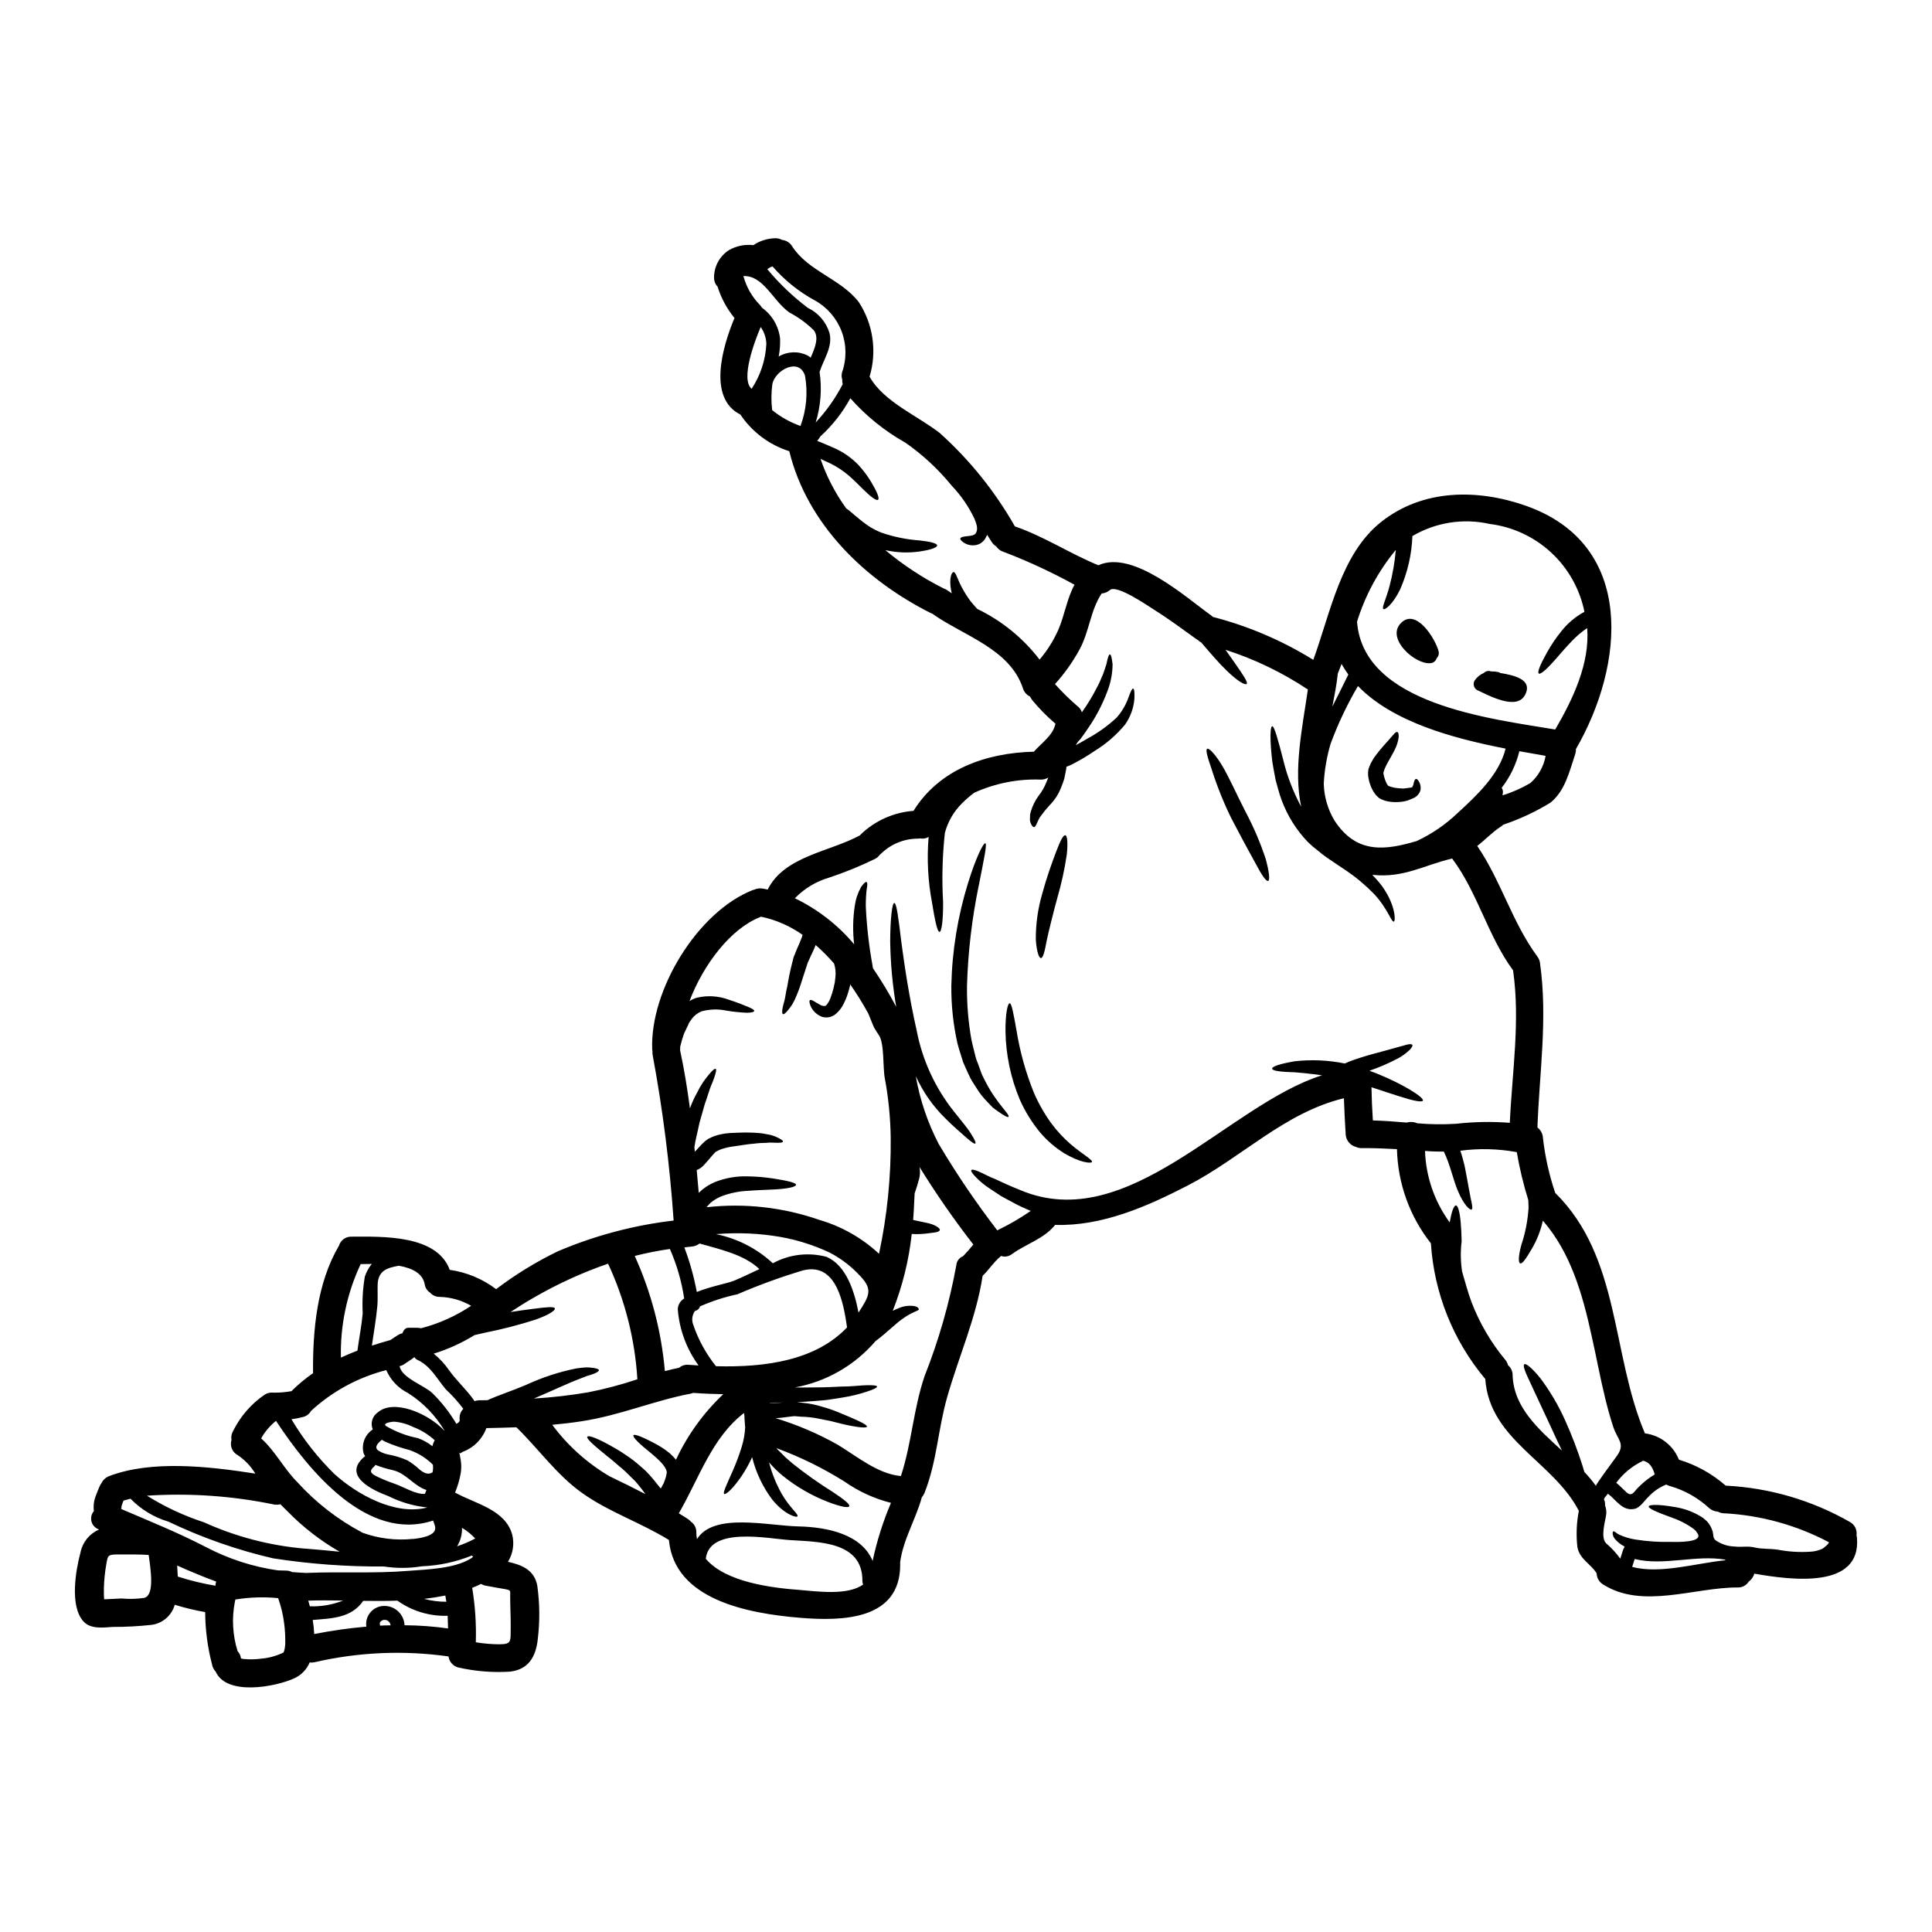 <?xml version="1.0" encoding="UTF-8"?>
<!-- Uploaded to: SVG Repo, www.svgrepo.com, Generator: SVG Repo Mixer Tools -->
<svg fill="#000000" width="800px" height="800px" version="1.1" viewBox="144 144 512 512" xmlns="http://www.w3.org/2000/svg">
 <g>
  <path d="m207.68 583.42c-0.047-0.074-0.047-0.047 0 0zm359.25-45.66c0-0.445 5.117-7.273 5.629-8.016 2.211-3.215 0.121-4.176-0.984-7.477-0.859-2.578-1.574-5.207-2.211-7.836-1.352-5.531-2.363-11.109-3.613-16.637-2.363-10.766-5.481-21.82-12.875-30.309-0.59 2.688-1.609 5.258-3.023 7.617-1.402 2.41-2.434 3.91-2.977 3.711-0.543-0.195-0.488-1.992 0.273-4.816h-0.004c1.082-3.219 1.738-6.562 1.941-9.949-0.023-0.688-0.047-1.355-0.07-2.016-1.297-4.164-2.316-8.41-3.051-12.707-4.934-0.906-9.98-1.031-14.957-0.371 0.469 1.355 0.789 2.68 1.105 3.887 0.492 2.336 0.812 4.348 1.129 6.019 0.516 3.195 1.305 5.434 0.738 5.68-0.469 0.195-2.09-1.277-3.566-4.816-1.273-2.879-2.039-6.953-3.781-10.543-1.008 0-2.016 0-3.023-0.047-0.664-0.051-1.305-0.098-1.969-0.121l0.004-0.008c0.234 6.828 2.512 13.426 6.539 18.945 0.492-2.797 1.082-4.496 1.648-4.496 0.566 0 1.031 1.766 1.273 4.57 0.121 1.379 0.219 3.074 0.246 4.891l0.004 0.004c-0.332 2.688-0.289 5.406 0.121 8.082 0.812 2.652 1.473 5.356 2.457 7.961v0.004c2.117 5.574 5.137 10.762 8.945 15.352 0.367 0.422 0.629 0.926 0.762 1.469 0.785 0.66 1.234 1.633 1.227 2.66 0.246 8.402 6.691 14.168 13.074 19.98-0.934-1.918-1.918-4.031-2.926-6.242-2.09-4.477-3.938-8.504-5.332-11.453-1.398-2.949-2.211-4.84-1.719-5.184 0.418-0.348 2.066 1.008 4.203 3.637v-0.004c2.633 3.496 4.859 7.281 6.637 11.281 1.766 3.91 3.297 7.926 4.594 12.016 0.172 0.59 0.32 1.105 0.469 1.594 1.102 1.16 2.125 2.391 3.062 3.688zm-236.16-74.066v0.023h0.047c-0.02-0.023-0.02-0.047-0.043-0.023zm-64.949 56.891c-0.004 0.02-0.012 0.035-0.023 0.047h0.023zm111.08-102.28c-0.422-0.613-0.84-1.273-1.277-2.016-0.469-1.129-1.008-2.383-1.547-3.758h-0.004c-1.453-2.648-3.047-5.215-4.773-7.691l-0.047 0.418c-0.148 0.539-0.273 1.105-0.445 1.645-0.309 1.07-0.723 2.106-1.227 3.098-0.5 1.051-1.223 1.98-2.113 2.727-1.012 0.848-2.379 1.125-3.637 0.738-1.371-0.523-2.469-1.578-3.047-2.926-0.297-0.789-0.371-1.301-0.148-1.473 0.219-0.172 0.715 0 1.43 0.492 0.344 0.195 0.711 0.418 1.152 0.66 0.371 0.242 0.805 0.379 1.25 0.395 0.348-0.023 0.422-0.121 0.711-0.465 0.41-0.531 0.727-1.133 0.938-1.77 0.324-0.832 0.586-1.688 0.789-2.555 0.098-0.469 0.191-0.961 0.32-1.453 0.047-0.465 0.098-0.957 0.168-1.449 0.141-1.207 0.016-2.434-0.367-3.59-1.508-1.734-3.137-3.371-4.867-4.887-0.566 1.5-1.156 2.508-1.695 3.785l-0.395 0.883-0.246 0.738c-0.195 0.586-0.367 1.152-0.562 1.719-0.762 2.234-1.305 4.328-2.137 6.191v0.004c-0.312 0.816-0.691 1.605-1.133 2.359-0.34 0.531-0.707 1.039-1.109 1.523-0.66 0.84-1.152 1.23-1.398 1.105-0.242-0.125-0.273-0.758-0.051-1.789 0.098-0.516 0.273-1.133 0.469-1.848 0.195-0.711 0.27-1.496 0.441-2.336 0.395-1.621 0.664-3.832 1.254-6.242 0.145-0.613 0.293-1.227 0.465-1.867l0.004 0.004c0.074-0.375 0.176-0.742 0.293-1.105l0.371-0.91c0.418-1.18 1.152-2.582 1.547-3.711 0.18-0.387 0.32-0.789 0.418-1.203-3.309-2.344-7.059-3.981-11.023-4.816-0.074 0.023-0.121 0.07-0.195 0.098-7.871 3.07-15.109 12.652-18.75 22.262v0.004c0.609-0.375 1.262-0.672 1.945-0.887 2.848-0.672 5.836-0.473 8.574 0.566 2.16 0.688 3.781 1.352 4.914 1.82 1.129 0.469 1.793 0.859 1.719 1.129-0.074 0.273-0.734 0.469-2.016 0.469-1.762-0.078-3.519-0.258-5.258-0.543-2.211-0.48-4.508-0.422-6.691 0.172-1.062 0.434-1.984 1.156-2.652 2.09l-0.566 0.812-0.051 0.074-0.121 0.27-0.242 0.543c-0.348 0.734-0.734 1.496-1.059 2.234-0.363 1.078-0.684 2.184-0.957 3.316 0 0.27-0.023 0.539-0.023 0.812v0.219c1.105 5.086 1.918 10.234 2.602 15.352h-0.004c0.051-0.113 0.094-0.227 0.125-0.344 0.477-1.289 1.051-2.535 1.723-3.734 0.492-1.012 1.047-1.988 1.668-2.926 0.59-0.812 1.105-1.5 1.574-2.043 0.887-1.078 1.5-1.574 1.742-1.426 0.242 0.148 0.074 0.961-0.371 2.262-0.219 0.637-0.516 1.402-0.883 2.258-0.367 0.859-0.641 1.918-1.035 3.023l0.004 0.004c-0.449 1.207-0.836 2.441-1.152 3.688-0.344 1.352-0.836 2.652-1.129 4.273-0.172 0.789-0.348 1.598-0.543 2.41-0.094 0.418-0.168 0.836-0.27 1.25l-0.195 1.129c-0.023 0.148-0.051 0.297-0.074 0.469 0.051 0.395 0.074 0.789 0.121 1.203 0.469-0.516 0.938-1.008 1.379-1.5l-0.004 0.004c0.344-0.379 0.703-0.742 1.082-1.082 0.168-0.18 0.355-0.336 0.562-0.465l0.125-0.098c0.047-0.051 0.344-0.246 0.344-0.246l0.344-0.168v-0.004c0.871-0.453 1.797-0.789 2.754-1.008 0.855-0.195 1.727-0.328 2.602-0.395 0.762-0.027 1.5-0.074 2.211-0.098h0.004c1.375-0.074 2.754-0.074 4.129 0 0.613 0.047 1.227 0.07 1.793 0.121s1.129 0.172 1.645 0.273c0.863 0.117 1.707 0.344 2.508 0.684 1.254 0.566 1.918 0.984 1.871 1.277-0.047 0.297-0.887 0.371-2.262 0.297h-0.004c-0.801-0.055-1.609-0.039-2.406 0.051-0.441 0-0.91 0.023-1.426 0.047-0.516 0.023-1.078 0.121-1.668 0.172-1.156 0.07-2.434 0.297-3.809 0.492-0.711 0.098-1.449 0.195-2.211 0.32h-0.004c-0.676 0.105-1.34 0.262-1.992 0.465-0.637 0.176-1.246 0.434-1.816 0.766l-0.145 0.074-0.121 0.098h-0.004c-0.141 0.102-0.266 0.227-0.371 0.367l-0.711 0.789c-0.539 0.637-1.105 1.328-1.793 2.066v-0.004c-0.18 0.223-0.375 0.43-0.594 0.613l-0.344 0.297h0.004c-0.281 0.195-0.578 0.367-0.887 0.516l-0.219 0.07-0.074 0.027c0.172 2.039 0.371 4.055 0.543 6.094l0.168-0.195c1.184-1.137 2.566-2.047 4.082-2.68 2.766-1.098 5.723-1.617 8.699-1.523 2.269 0.035 4.535 0.223 6.781 0.566 3.758 0.59 6.047 1.105 6.047 1.672 0 0.566-2.41 1.105-6.191 1.25-1.871 0.121-4.106 0.145-6.492 0.344-2.465 0.105-4.898 0.613-7.199 1.5-0.984 0.414-1.902 0.973-2.727 1.648l-0.688 0.711-0.32 0.367-0.074 0.121c10.098-1.125 20.316 0.027 29.91 3.371 5.887 1.719 11.289 4.793 15.777 8.969 2.16-10.102 3.199-20.414 3.098-30.742-0.074-5.269-0.59-10.52-1.551-15.703-0.59-2.969-0.074-9.285-1.598-11.523zm259.21 133.17c1.18 13.738-17.398 11.277-27.203 9.555-0.234 0.855-0.754 1.602-1.477 2.113-0.633 1.012-1.758 1.605-2.949 1.551-11.352-0.051-25.262 5.848-35.656-0.812v0.004c-1.031-0.617-1.672-1.723-1.695-2.926-1.5-2.508-4.594-3.762-5.117-7.055v0.004c-0.348-3.176-0.215-6.383 0.395-9.516-6.781-13.121-23.664-18.77-24.797-34.945-8.508-10.141-13.555-22.738-14.41-35.949-5.625-7.129-8.781-15.891-8.992-24.965-3.098-0.172-6.168-0.297-9.266-0.273-0.559 0.031-1.117-0.082-1.621-0.32-1.539-0.414-2.629-1.773-2.707-3.363-0.195-3.172-0.367-6.363-0.465-9.535-15.742 3.785-27.133 15.777-41.383 23.125-10.863 5.606-22.707 10.812-35.141 10.445-3.051 3.758-7.523 4.914-11.453 7.738v-0.004c-0.82 0.645-1.914 0.832-2.898 0.492-0.043 0.059-0.094 0.109-0.148 0.152-1.793 1.473-3.047 3.516-4.723 5.117-1.719 11.207-6.297 21.277-9.387 32.117-2.508 8.82-2.676 16.926-6.019 25.434-0.188 0.414-0.426 0.801-0.711 1.152-1.574 5.773-4.918 11.133-5.727 17.105 0 0.07-0.023 0.121-0.023 0.195s0.023 0.27 0.023 0.418c0.098 14.844-15.352 15.137-26.617 14.199-13.777-1.152-33.223-4.766-34.672-20.617-7.477-4.621-16.195-7.519-23.199-12.594-6.586-4.723-11.414-11.621-17.227-17.273-2.652 0.098-5.309 0.172-7.961 0.219v0.004c-1.043 2.875-3.289 5.156-6.148 6.242l-0.168 0.074h-0.004c-0.188 0.141-0.387 0.273-0.59 0.395-0.027 0-0.074-0.074-0.125-0.172v-0.004c-0.039 0.02-0.082 0.027-0.121 0.023 0.023 0.148 0.074 0.297 0.121 0.566 0.098 0.441 0.172 0.887 0.246 1.328 0.191 1.207 0.184 2.434-0.023 3.637-0.316 1.711-0.809 3.383-1.473 4.992 5.211 2.926 13.297 4.449 15.137 11.133v-0.004c0.621 2.461 0.211 5.07-1.129 7.223 3.637 0.789 7.055 2.141 7.789 6.391v0.004c0.645 4.668 0.684 9.398 0.121 14.078-0.492 4.644-2.434 8.062-7.348 8.629-4.609 0.293-9.234-0.082-13.738-1.109-1.371-0.363-2.387-1.516-2.578-2.922-11.84-1.676-23.887-1.152-35.535 1.547-0.41 0.086-0.836 0.105-1.254 0.051-0.785 1.852-2.231 3.348-4.055 4.199-5.086 2.309-17.988 4.723-20.859-1.793-0.488-0.488-0.816-1.113-0.934-1.793-1.199-4.559-1.816-9.25-1.844-13.961-2.723-0.473-5.418-1.121-8.059-1.941-0.793 2.809-3.16 4.891-6.047 5.312-3.461 0.383-6.938 0.57-10.418 0.562-2.555 0.172-5.871 0.641-7.766-1.5-3.66-4.102-2.016-13.539-0.734-18.305l-0.004-0.004c0.555-2.676 2.379-4.914 4.891-5.992-0.035-0.035-0.078-0.059-0.121-0.074-0.93-0.352-1.633-1.133-1.879-2.094-0.242-0.961-0.004-1.98 0.645-2.734-0.148-1.102-0.066-2.223 0.246-3.289 0.297-1.008 0.762-1.969 1.129-2.953 0.164-0.418 0.379-0.816 0.641-1.18 0.43-0.871 1.18-1.539 2.09-1.871 11.207-4.227 26.07-2.606 38.68-0.637-1.188-1.961-2.789-3.641-4.695-4.918-1.43-0.762-2.109-2.434-1.621-3.977-0.156-0.84 0-1.703 0.445-2.434 1.926-3.879 4.82-7.199 8.402-9.637 0.676-0.41 1.473-0.582 2.258-0.492h0.051c1.586 0.023 3.168-0.109 4.727-0.391 1.766-1.754 3.68-3.348 5.727-4.769-0.098-11.375 1.008-23.785 6.856-33.762 0-0.023 0.023-0.023 0.023-0.051 0.453-1.461 1.84-2.434 3.367-2.363 8.133-0.027 22.582-0.543 25.977 8.797h0.004c4.465 0.625 8.699 2.387 12.289 5.117 5.102-3.875 10.574-7.234 16.34-10.027 9.793-4.172 20.129-6.922 30.703-8.156-1.008-14.668-2.852-29.266-5.531-43.719-0.086-0.391-0.109-0.789-0.074-1.184-0.023-0.121-0.047-0.273-0.07-0.418-0.641-15.68 11.965-36.496 26.664-42.27 0.145-0.051 0.242-0.051 0.367-0.098h-0.004c0.691-0.312 1.461-0.414 2.211-0.293 0.457 0.066 0.91 0.156 1.355 0.27 4.449-8.895 16.391-9.977 24.473-14.379v0.004c0.051-0.078 0.109-0.152 0.176-0.223 3.793-3.66 8.75-5.875 14.008-6.266 6.828-11.02 19.262-15.383 31.883-15.676 1.988-2.262 5.117-4.328 5.723-7.422l-0.004-0.004c-2.223-1.898-4.277-3.984-6.144-6.238-0.219-0.305-0.418-0.625-0.594-0.957-0.914-0.438-1.598-1.238-1.887-2.211-3.418-10.371-15.605-13.863-23.789-19.586-0.055-0.043-0.105-0.094-0.148-0.148-0.16-0.043-0.316-0.098-0.465-0.168-17.398-8.727-32.758-23.52-37.504-42.902-5.297-1.672-9.863-5.094-12.949-9.707-8.66-4.328-4.863-17.711-1.574-25.586-2.008-2.457-3.527-5.277-4.477-8.305-0.613-0.652-0.945-1.516-0.934-2.41-0.016-2.938 1.469-5.68 3.938-7.273 1.965-1.125 4.238-1.59 6.488-1.324 1.73-1.164 3.762-1.801 5.848-1.832 0.609-0.008 1.211 0.141 1.742 0.441 1.113 0.113 2.106 0.742 2.68 1.695 4.227 6.609 12.828 8.551 17.645 14.77h0.004c3.824 5.848 4.879 13.086 2.871 19.781 3.734 6.691 12.828 10.395 18.629 14.957 7.914 7.121 14.625 15.469 19.883 24.723 7.738 2.652 14.562 7.199 22.117 10.297 9.215-4.199 23.418 8.699 29.957 13.344 0.145 0.125 0.27 0.246 0.395 0.348h-0.004c9.395 2.426 18.367 6.262 26.617 11.375 4.57-12.555 7.297-28.035 17.941-36.516 11.082-8.824 25.633-8.797 38.359-4.328 29.367 10.32 26.098 42.367 13.297 64.484l-0.004-0.004c0.027 0.469-0.039 0.934-0.195 1.375-1.527 4.523-2.656 9.734-6.59 12.855-3.926 2.406-8.113 4.359-12.48 5.82-0.191 0.199-0.406 0.375-0.641 0.516-2.258 1.453-4.102 3.469-6.242 5.117 6.316 9.242 9.266 20.297 15.977 29.367 0.41 0.566 0.648 1.242 0.688 1.941 2.016 14.477-0.195 28.801-0.715 43.297v-0.004c0.855 0.648 1.387 1.637 1.453 2.707 0.559 4.984 1.652 9.895 3.266 14.645 17.32 17.055 14.82 42.664 23.766 63.719 4.051 0.508 7.508 3.18 9.016 6.973 4.574 1.383 8.797 3.731 12.387 6.879 11.602 0.578 22.898 3.887 32.977 9.66 1.238 0.707 1.914 2.106 1.695 3.516 0.055 0.191 0.094 0.391 0.121 0.59zm-9.164 2.973c0.145-0.074 2.086-1.547 1.668-1.766v-0.004c-8.602-4.543-18.098-7.152-27.816-7.644-0.551-0.031-1.086-0.184-1.574-0.441-0.844-0.051-1.648-0.379-2.285-0.934-2.949-2.723-6.492-4.715-10.344-5.828-0.355-0.09-0.695-0.23-1.008-0.414-1.816 0.723-3.445 1.852-4.766 3.293-0.961 0.91-2.188 2.852-3.613 3.148-3.219 0.711-4.863-2.309-7.086-4.008-0.273 0.348-0.543 0.664-0.84 1.008l-0.219 0.445c0.234 0.523 0.336 1.098 0.293 1.668 0.301 0.773 0.402 1.609 0.297 2.434-0.273 1.918-1.574 6.074 0.023 7.621 1.395 1.191 2.641 2.543 3.711 4.031 0.242-0.789 0.516-1.574 0.758-2.363h0.004c0.047-0.141 0.113-0.273 0.195-0.395 0.047-0.156 0.113-0.305 0.195-0.445-0.965-0.48-1.824-1.148-2.527-1.965-0.352-0.402-0.57-0.898-0.641-1.426-0.023-0.348 0.023-0.543 0.145-0.613 0.121-0.07 0.324 0 0.59 0.191h0.004c0.297 0.273 0.637 0.5 1.008 0.664 1.352 0.617 2.781 1.047 4.25 1.281 3.113 0.496 6.262 0.707 9.414 0.637 1.152 0 8.895 0.32 7.027-2.336 0-0.023-0.367-0.539-0.367-0.539l-0.543-0.52c-1.785-1.301-3.758-2.328-5.848-3.043-3.781-1.375-6.297-2.41-6.117-2.996 0.168-0.492 2.699-0.543 6.926 0.195 2.652 0.406 5.184 1.379 7.426 2.852l1.008 0.859v-0.004c0.75 0.801 1.301 1.77 1.598 2.828 0.219 0.887 0 1.574 0.734 2.262 1.508 1.043 3.285 1.625 5.117 1.668 1.621 0.195 2.922-0.098 4.422 0.098v0.004c0.281 0.027 0.562 0.074 0.836 0.148 1.988 0.465 4.102 0.27 6.117 0.586 2.801 0.535 5.656 0.719 8.5 0.543 1.152-0.039 2.281-0.309 3.328-0.781zm-25.758 3.047c0-0.07 0.027-0.121 0.027-0.168-7.766-1.355-16.32 1.719-24.008-0.172-0.219 0.688-0.445 1.375-0.664 2.09 7.422 1.961 16.906-0.988 24.645-1.754zm-18.676-22.754c0-0.023-0.023-0.051-0.023-0.098-0.562-2.016-1.547-3.242-3.094-3.543-0.051 0.023-0.051 0.07-0.098 0.098-2.691 1.289-5.031 3.199-6.836 5.574-0.055 0.051-0.105 0.109-0.148 0.172 0.984 0.789 1.793 1.695 2.727 2.535 1.477 1.328 2.016-0.246 3.172-1.355h0.004c1.285-1.301 2.731-2.438 4.297-3.387zm-26.371-197.41c4.723-8.062 9.219-17.57 8.477-26.883v-0.004c-1.461 0.992-2.812 2.137-4.031 3.418-1.598 1.645-2.973 3.289-4.176 4.644-2.387 2.754-4.176 4.348-4.621 3.981-0.445-0.371 0.418-2.457 2.234-5.676h0.004c1.078-1.93 2.32-3.766 3.711-5.481 1.664-2.137 3.758-3.902 6.144-5.188v-0.047c-1.223-6.019-4.305-11.5-8.812-15.672-4.508-4.168-10.211-6.82-16.305-7.574-6.981-1.566-14.301-0.418-20.465 3.215-0.18 4.887-1.289 9.695-3.269 14.172-1.941 3.981-3.981 5.434-4.402 5.184-0.562-0.32 0.738-2.676 1.648-6.242l0.004-0.004c0.805-3.098 1.348-6.254 1.621-9.445-4.629 5.609-8.121 12.07-10.273 19.02 1.621 21.918 35.293 25.684 52.516 28.578zm-6.57 14.18c2.121-1.875 3.543-4.414 4.031-7.203-2.188-0.395-4.523-0.789-6.953-1.227l-0.004-0.004c-0.863 3.531-2.461 6.836-4.691 9.707 0.305 0.43 0.414 0.965 0.297 1.477-0.039 0.172-0.062 0.344-0.074 0.516 2.582-0.797 5.066-1.891 7.394-3.266zm-5.457 90.039c0.613-13.383 2.777-26.859 0.887-40.23v-0.141c-6.734-9.145-9.387-20.621-16.168-29.66-7.176 1.645-12.828 5.211-20.988 4.328-0.051 0-0.121-0.027-0.195-0.027 0.996 1.004 1.918 2.078 2.754 3.219 3.59 5.117 3.418 9.219 2.977 9.191-0.688 0.148-1.551-3.34-5.234-7.32-2.258-2.316-4.746-4.402-7.422-6.219-1.574-1.031-3.191-2.137-4.887-3.289l-0.004-0.004c-0.918-0.613-1.797-1.285-2.629-2.016-0.926-0.691-1.805-1.449-2.629-2.262-3.047-3.18-5.406-6.949-6.93-11.078-0.688-1.848-1.129-3.688-1.598-5.359-0.32-1.719-0.637-3.289-0.859-4.742-0.711-5.82-0.59-9.359-0.051-9.48 0.539-0.121 1.523 3.441 2.926 8.895l-0.004-0.004c1.047 4.332 2.652 8.512 4.769 12.434-2.109-9.93 0.324-20.988 1.77-31.062-6.754-4.496-14.098-8.039-21.82-10.52 0.957 1.328 1.82 2.578 2.578 3.66 2.066 3 3.441 4.965 3.023 5.379-0.418 0.418-2.457-0.758-5.258-3.488-2.016-1.918-4.297-4.598-6.805-7.523l-0.004 0.008c-0.301-0.148-0.578-0.348-0.809-0.59-0.062-0.043-0.129-0.074-0.199-0.098-3.734-2.68-7.422-5.434-11.305-7.871-1.551-0.961-10.051-6.906-11.871-5.309-0.609 0.531-1.375 0.852-2.184 0.91-2.953 4.426-3.269 10.051-5.801 14.746v-0.004c-1.809 3.34-4.012 6.449-6.562 9.266 1.938 2.172 4.023 4.207 6.242 6.094 0.406 0.379 0.711 0.852 0.887 1.375 1.488-2.082 2.816-4.277 3.981-6.559 0.734-1.25 1.105-2.457 1.621-3.516 0.371-1.031 0.664-1.941 0.91-2.703 0.32-1.645 0.613-2.555 0.91-2.555s0.516 0.934 0.711 2.606c-0.02 2.519-0.508 5.012-1.449 7.348-1.281 3.394-2.973 6.621-5.039 9.609-0.539 0.859-1.18 1.695-1.793 2.555l-0.047 0.074c-0.062 0.082-0.129 0.164-0.199 0.242l-0.121 0.148-0.273 0.27h0.004c-0.098 0.094-0.188 0.191-0.273 0.297-0.168 0.297-0.367 0.613-0.562 0.91 1.008-0.539 2.016-1.105 2.949-1.668v-0.004c2.852-1.531 5.496-3.422 7.871-5.629 1.398-1.578 2.473-3.414 3.168-5.402 0.543-1.477 0.91-2.34 1.203-2.309 0.297 0.027 0.418 0.957 0.344 2.652v-0.004c-0.184 2.484-1.043 4.871-2.481 6.906-2.285 2.754-5.008 5.113-8.059 6.981-1.715 1.176-3.496 2.25-5.336 3.219-0.688 0.375-1.402 0.703-2.137 0.98-0.023 0.195-0.023 0.348-0.047 0.539-0.148 0.84-0.324 1.695-0.52 2.606v0.004c-0.246 0.824-0.539 1.637-0.883 2.43-0.664 1.699-1.668 3.246-2.949 4.547-0.832 0.883-1.602 1.82-2.309 2.801-1.059 1.328-1.277 3.074-1.895 3.047-0.297 0-0.566-0.344-0.836-0.957h0.004c-0.195-0.41-0.273-0.871-0.227-1.324 0-0.297 0-0.613 0.027-0.961 0.027-0.348 0.145-0.613 0.219-0.934h0.004c0.418-1.426 1.074-2.769 1.941-3.977 0.914-1.148 1.648-2.426 2.188-3.789 0.145-0.395 0.32-0.789 0.465-1.18-0.582 0.363-1.254 0.551-1.941 0.543-6.07-0.23-12.109 0.957-17.645 3.465-1.184 0.867-2.293 1.828-3.32 2.875-2.172 2.156-3.723 4.856-4.492 7.812-0.664 6.09-0.82 12.223-0.469 18.336 0.027 4.863-0.395 7.871-0.957 7.871s-1.203-2.926-1.969-7.719c-1.094-5.746-1.398-11.617-0.91-17.449-0.652 0.402-1.43 0.543-2.184 0.395-0.203 0.031-0.406 0.051-0.613 0.051-3.746 0-7.336 1.496-9.977 4.152l-0.148 0.086c-0.309 0.465-0.73 0.848-1.227 1.109-3.949 1.934-8.027 3.598-12.203 4.984-3.457 1-6.59 2.891-9.09 5.481 6.039 2.906 11.395 7.066 15.703 12.199-0.398-3.402-0.34-6.844 0.172-10.23 0.246-1.742 0.812-3.426 1.672-4.965 0.688-0.961 1.18-1.426 1.449-1.305s0.246 0.812 0.023 1.969c-0.168 1.512-0.242 3.027-0.223 4.547 0.242 5.223 0.832 10.418 1.773 15.559 0.047 0.27 0.074 0.516 0.121 0.758v0.004c2.242 3.289 4.297 6.703 6.16 10.223-0.973-5.711-1.504-11.488-1.594-17.277 0.023-6.34 0.539-10.199 1.078-10.234 0.613 0 1.105 3.906 1.844 10.102 0.816 6.117 2.043 14.621 4.129 23.836h-0.004c1.52 7.789 4.894 15.098 9.84 21.305 1.82 2.336 3.59 4.348 4.5 5.871 0.98 1.523 1.398 2.434 1.18 2.629-0.215 0.195-1.078-0.418-2.363-1.547-1.305-1.203-3.219-2.727-5.555-5.086l0.004 0.004c-3.301-3.223-5.969-7.031-7.871-11.234 1.094 6.285 3.148 12.359 6.098 18.016 4.719 7.934 9.906 15.582 15.531 22.902 0.07-0.051 0.098-0.098 0.168-0.148 3.012-1.453 5.906-3.137 8.66-5.039-0.121-0.047-0.219-0.098-0.32-0.145-1.402-0.613-2.754-1.203-4.008-1.895-1.25-0.688-2.434-1.277-3.512-1.895-1.082-0.711-2.066-1.352-2.977-1.969l0.004 0.004c-1.418-0.914-2.723-1.996-3.883-3.219-0.812-0.863-1.203-1.449-1.031-1.695s0.859-0.098 1.969 0.371 2.606 1.328 4.5 2.062c0.91 0.445 1.918 0.887 2.996 1.379 1.078 0.492 2.309 0.984 3.566 1.5 28.578 12.016 55.047-22.637 79.902-30.449-2.676-0.395-5.117-0.59-7.125-0.789-3.664-0.098-6.023-0.367-6.098-0.957-0.074-0.59 2.164-1.328 6-1.969l-0.004-0.004c4.426-0.496 8.906-0.297 13.27 0.594 0.348-0.145 0.664-0.32 1.031-0.465 4.672-1.77 8.848-2.656 11.75-3.516 1.473-0.418 2.676-0.738 3.543-0.984 0.867-0.242 1.449-0.195 1.574 0.047 0.125 0.242-0.145 0.715-0.789 1.379-0.945 0.898-2.012 1.66-3.172 2.258-2.387 1.254-4.867 2.324-7.418 3.195 3.152 1.152 6.219 2.531 9.168 4.133 3.316 1.844 5.211 3.266 4.992 3.785-0.219 0.52-2.582 0.047-6.144-1.105-2.113-0.641-4.668-1.527-7.477-2.438 0.047 2.926 0.168 5.875 0.367 8.801 2.977 0.07 5.977 0.32 8.969 0.562v0.004c0.934-0.266 1.934-0.199 2.824 0.195 3.406 0.289 6.824 0.332 10.234 0.125 4.738-0.539 9.52-0.625 14.277-0.258zm-13.867-82.055c5.117-4.695 11.02-10.176 12.754-17.105-13.91-2.727-29.859-7.004-39.125-16.586-2.875 4.891-5.309 10.031-7.273 15.352-0.992 3.391-1.594 6.887-1.793 10.418 0.066 3.426 1.016 6.777 2.754 9.734 5.902 9.238 13.777 7.961 21.871 5.578h0.004c3.981-1.863 7.629-4.356 10.809-7.391zm-28.926-36.738c-0.648-0.902-1.25-1.836-1.797-2.801l-1.031 2.652v0.242c-0.273 2.481-0.812 5.356-1.402 8.402 1.426-2.844 2.852-5.668 4.231-8.496zm-76.867-11.809c1.691-3.938 2.258-8.207 4.297-11.992-6.047-3.332-12.32-6.238-18.773-8.699-0.805-0.238-1.504-0.75-1.969-1.453-0.477-0.289-0.879-0.684-1.18-1.152-0.395-0.637-0.812-1.277-1.227-1.918-0.172 0.371-0.371 0.734-0.539 1.082l-0.004 0.004c-0.344 0.484-0.777 0.902-1.277 1.227-1.379 0.707-3.031 0.621-4.328-0.223-0.688-0.469-1.031-0.84-0.957-1.105 0.27-0.91 3.289-0.32 4.027-1.328 0.863-1.156 0.172-2.754-0.293-3.938v0.004c-1.52-3.211-3.547-6.156-6-8.727-3.543-4.359-7.68-8.203-12.285-11.414-5.488-3.082-10.422-7.062-14.598-11.773-2.07 3.797-4.762 7.219-7.961 10.129-0.172 0.27-0.297 0.492-0.516 0.789-0.098 0.098-0.195 0.242-0.32 0.367 0.32 0.121 0.59 0.219 0.883 0.348 1.332 0.539 2.824 1.203 4.328 1.867 0.027 0 0.051 0.023 0.074 0.051v-0.004c2.109 1.039 4.019 2.434 5.652 4.125 1.262 1.367 2.383 2.856 3.344 4.449 1.574 2.629 2.309 4.398 1.871 4.766-0.441 0.371-2.016-0.812-4.156-2.949-1.055-1.059-2.281-2.285-3.684-3.516l-0.004 0.004c-1.488-1.262-3.133-2.336-4.887-3.195l-0.125-0.047-0.121-0.074c-0.789-0.348-1.547-0.688-2.285-1.059l-0.004-0.004c1.613 4.688 3.906 9.109 6.809 13.125 0.242 0.172 0.469 0.324 0.711 0.52 1.152 0.934 2.387 2.062 3.781 3.117h0.004c0.672 0.535 1.379 1.027 2.113 1.477 0.445 0.242 0.91 0.492 1.379 0.734 0.418 0.172 0.836 0.371 1.277 0.566 3.293 1.145 6.723 1.848 10.199 2.09 2.824 0.32 4.644 0.758 4.644 1.328 0 0.566-1.719 1.18-4.621 1.598-3.035 0.441-6.121 0.32-9.113-0.355 4.75 3.977 9.945 7.387 15.477 10.164 0.32 0.105 0.629 0.254 0.91 0.441 0.418 0.297 0.836 0.566 1.227 0.84-0.051-0.246-0.121-0.492-0.172-0.711-0.613-3.219 0.121-4.867 0.613-4.918 0.613-0.098 1.035 1.844 2.164 3.957v-0.004c0.695 1.324 1.488 2.59 2.383 3.789 0.543 0.66 1.133 1.328 1.746 2.016v-0.004c6.488 3.125 12.152 7.731 16.531 13.441 2.016-2.371 3.684-5.019 4.953-7.863zm-25.238 165.96c0.961-0.988 1.871-2.023 2.727-3.098-5.125-6.594-9.891-13.461-14.277-20.566 0.258 1.281 0.156 2.606-0.297 3.832-0.219 0.934-0.59 2.039-0.98 3.168-0.074 1.477-0.148 2.973-0.223 4.473-0.047 0.863-0.098 1.719-0.168 2.582 1.078 0.273 2.309 0.465 3.34 0.711 2.41 0.441 4.004 1.523 3.684 2.062s-1.523 0.566-3.856 0.863c-1.176 0.129-2.363 0.152-3.543 0.074-0.762 6.984-2.457 13.836-5.039 20.371 0.52-0.27 1.051-0.508 1.598-0.715 1.254-0.539 2.625-0.734 3.981-0.562 1.035 0.168 1.305 0.613 1.332 0.859 0.023 0.32-0.617 0.418-1.254 0.762h-0.004c-0.957 0.426-1.871 0.945-2.727 1.547-1.992 1.305-4.301 3.758-7.519 6.168-5.488 6.402-13.012 10.723-21.305 12.238 0.637 0.027 1.273 0.027 1.914 0.027 1.918-0.027 3.734-0.027 5.461-0.051 1.723-0.023 3.289-0.145 4.766-0.195 2.926 0 5.258-0.344 6.926-0.367 1.668-0.023 2.629 0.07 2.68 0.344 0.051 0.273-0.762 0.711-2.363 1.25-2.254 0.77-4.574 1.336-6.93 1.695-1.477 0.219-3.121 0.543-4.863 0.711-1.742 0.168-3.664 0.273-5.629 0.418-0.441 0.027-0.91 0.027-1.352 0.051l0.047 0.023c0.492 0.051 0.961 0.121 1.402 0.172v0.004c1.738 0.156 3.453 0.504 5.117 1.031 1.426 0.391 2.828 0.863 4.199 1.422 4.867 2.016 7.871 3.316 7.695 3.887-0.148 0.465-3.394 0.121-8.504-1.227-1.301-0.371-2.676-0.566-4.152-0.887h-0.004c-1.543-0.324-3.113-0.508-4.691-0.543-0.418-0.023-0.836-0.07-1.254-0.098l-0.637-0.047s-0.395 0.023-0.539 0.047c-0.91 0.125-1.82 0.223-2.727 0.348l-1.672 0.145h-0.004c5.699 1.734 11.195 4.082 16.391 7.004 5.117 3.07 10.629 7.766 16.785 8.328 2.875-8.699 3.289-17.742 6.297-26.539 3.742-9.469 6.551-19.277 8.383-29.293 0.074-1.09 0.773-2.035 1.789-2.43zm-23.961 80.75c1.121-5.273 2.75-10.426 4.863-15.383-4.391-1.109-8.547-3.012-12.262-5.606-5.699-3.586-11.762-6.57-18.086-8.895 0.113 0.125 0.223 0.258 0.32 0.395l0.121 0.121 0.172 0.148 0.297 0.293 0.613 0.617c0.789 0.859 1.766 1.621 2.703 2.457h0.004c3.418 2.738 6.996 5.273 10.711 7.59 2.852 1.895 4.621 3.266 4.348 3.785-0.273 0.52-2.387 0.098-5.703-1.18l0.004 0.004c-4.356-1.695-8.418-4.059-12.043-7.008-1.047-0.875-2.031-1.816-2.945-2.828l-0.566-0.617c0.746 2.856 1.844 5.602 3.269 8.184 2.184 3.859 4.617 5.559 4.273 6.098-0.172 0.465-3.441-0.418-6.691-4.426-2.519-3.348-4.336-7.176-5.332-11.246-0.789 1.734-1.719 3.402-2.777 4.984-2.309 3.418-4.25 5.062-4.644 4.766-0.395-0.297 0.688-2.508 2.262-6.07v0.004c0.918-2.082 1.715-4.215 2.383-6.391 0.543-1.727 0.859-3.519 0.934-5.332-0.027-0.098-0.027-0.172-0.051-0.242-0.023-0.348-0.047-0.816-0.074-1.254-0.023-0.195-0.023-0.418-0.047-0.59v-0.004c-0.027-0.098-0.047-0.195-0.051-0.297h0.051c-0.008-0.344-0.043-0.688-0.098-1.031-0.012-0.082-0.031-0.16-0.051-0.242-8.527 6.535-11.988 17.496-17.273 26.586 0.812 0.492 1.621 0.984 2.41 1.5h-0.004c0.297 0.207 0.57 0.445 0.812 0.715 0.938 0.645 1.477 1.73 1.422 2.871 0.008 0.586 0.066 1.172 0.176 1.75 4.449-7.106 18.578-3.566 26.859-3.371 7.836 0.172 16.793 2.141 19.691 9.145zm-2.508 6.242c-0.133-0.27-0.203-0.562-0.199-0.863 0.125-10.664-11.809-10.395-19.336-10.91-5.629-0.367-21.23-3.66-22.168 4.965 5.258 6.242 17.57 7.719 24.918 8.266 4.621 0.383 12.73 1.523 16.785-1.457zm-1.227-72.051c2.801-4.371 3.856-6.047 0.566-9.562-2.34-2.582-5.117-4.727-8.207-6.336-4.156-1.961-8.555-3.356-13.078-4.156-5.629-0.969-11.359-1.215-17.055-0.738 5.637 1.141 10.848 3.812 15.066 7.719 4.356-2.375 9.461-2.984 14.254-1.695 5.207 2.281 7.371 9.109 8.449 14.766zm-4.371-249.15-0.004-0.004c1.254-3.523 1.215-7.375-0.105-10.875-1.324-3.496-3.848-6.41-7.121-8.219-4.238-2.301-8.023-5.348-11.18-8.992-0.172 0.047-0.324 0.098-0.469 0.145-0.188 0.129-0.383 0.242-0.59 0.348-0.066 0.035-0.125 0.086-0.172 0.145-0.047 0.051-0.098 0.074-0.145 0.121 3.168 3.793 6.754 7.215 10.688 10.199 2.758 1.305 4.84 3.703 5.754 6.613 0.984 3.66-1.551 7.055-2.606 10.395 0.66 4.481 0.309 9.055-1.031 13.383 2.84-3.039 5.25-6.453 7.164-10.148-0.113-0.383-0.156-0.781-0.125-1.18-0.195-0.621-0.215-1.285-0.062-1.918zm-8.305-3.938c1.129-2.555 2.258-5.332 0.836-7.223h-0.004c-1.918-1.891-4.106-3.481-6.488-4.727-4.375-3.098-6.906-9.93-12.203-9.637v0.004c0.031 0.109 0.07 0.219 0.125 0.32 0.789 2.75 2.254 5.262 4.262 7.297 0.203 0.23 0.387 0.477 0.543 0.738 2.68 1.922 4.43 4.883 4.812 8.16 0.066 1.605-0.059 3.211-0.363 4.789 2.324-1.375 5.188-1.484 7.613-0.297 0.305 0.172 0.594 0.367 0.863 0.594zm9.633 257c-0.887-6.047-2.652-17.297-11.598-15.113h-0.008c-5.926 1.77-11.742 3.887-17.422 6.34-3.418 0.73-6.754 1.809-9.953 3.219-0.172 0.625-0.688 1.094-1.324 1.207-0.762 1.074-0.93 2.457-0.445 3.684 1.352 3.977 3.391 7.684 6.019 10.961 13.32 0.363 26.469-1.602 34.727-10.277zm-12.34-238.87c1.578-4.246 1.992-8.836 1.203-13.293-1.523-4.992-7.984-1.523-8.66 2.234-0.309 2.273-0.324 4.578-0.047 6.856 2.246 1.816 4.781 3.234 7.504 4.203zm-5.258 258.84c0.195-0.027 0.367-0.027 0.562-0.051-0.32 0-0.613 0.023-0.934 0.023-0.957 0.027-1.742 0.051-2.531 0.148v0.047h0.07c0.961-0.047 1.898-0.121 2.832-0.168zm-7.691-268.7c2.348-3.543 3.695-7.652 3.902-11.895-0.043-1.609-0.566-3.164-1.5-4.473-1.57 3.66-5.414 13.848-2.402 16.367zm-4.719 236.39c1.918-0.762 4.25-1.941 6.781-3.098-3.981-3.809-10.32-5.211-15.852-6.781-0.605 0.477-1.344 0.762-2.113 0.812-0.637 0.047-1.277 0.145-1.918 0.219 1.438 3.832 2.539 7.785 3.297 11.809 3.684-1.48 8.328-2.34 9.805-2.961zm-2.801 30.051c-2.703-0.047-5.379-0.145-7.961-0.344l-0.004 0.004c-0.215 0.082-0.438 0.148-0.664 0.195-9.781 1.871-18.801 5.773-28.777 7.297-2.629 0.418-5.285 0.711-7.914 0.961 4.098 5.519 9.262 10.16 15.191 13.645 3.219 1.547 6.387 3.098 9.508 4.723-0.348-0.441-0.637-0.887-0.984-1.328-0.469-0.641-1.031-1.254-1.523-1.871-0.371-0.441-1.055-1.031-1.523-1.523v0.004c-0.969-1.008-2.004-1.949-3.098-2.824-1.008-0.859-1.918-1.695-2.824-2.363-3.562-2.879-5.797-4.816-5.457-5.309 0.344-0.492 3.023 0.539 7.086 2.902 1.133 0.625 2.234 1.312 3.289 2.062 1.25 0.82 2.434 1.73 3.543 2.727 0.617 0.566 1.18 0.961 1.895 1.719 0.543 0.59 1.105 1.156 1.648 1.844 0.711 0.887 1.352 1.695 2.012 2.484 0.273-0.492 0.543-1.008 0.816-1.5 0.219-0.562 0.418-1.129 0.562-1.645l0.172-0.812c-0.004-0.133 0.012-0.266 0.047-0.395l-0.121-0.516c-0.023-0.148-0.074-0.148-0.098-0.219-0.086-0.195-0.184-0.387-0.297-0.566-0.297-0.457-0.637-0.883-1.008-1.281-0.758-0.812-1.621-1.547-2.41-2.234-3.242-2.578-5.281-4.523-4.887-4.988 0.344-0.348 2.652 0.562 6.512 2.676 1.074 0.625 2.106 1.332 3.074 2.117 0.566 0.496 1.09 1.039 1.574 1.621 0.035 0.027 0.07 0.059 0.098 0.098 3.039-6.523 7.289-12.41 12.52-17.352zm-9.191-7.789c0.887 0.074 1.77 0.125 2.652 0.172l-0.004 0.004c-3.188-4.363-5.098-9.531-5.508-14.918 0.059-1.168 0.695-2.227 1.695-2.828-0.668-4.523-1.945-8.938-3.785-13.121-3.137 0.445-6.246 1.059-9.312 1.844 4.363 9.652 7.066 19.969 7.984 30.52 1.25-0.32 2.531-0.637 3.781-0.887v0.004c0.684-0.602 1.59-0.883 2.492-0.781zm-13.562 3.832-0.004 0.004c-0.645-10.609-3.281-21-7.766-30.637-6.871 2.375-13.496 5.41-19.781 9.055-1.969 1.129-4.008 2.406-6.07 3.758 2.234-0.348 4.25-0.613 5.949-0.836 3.441-0.445 5.602-0.688 5.797-0.125 0.195 0.562-1.719 1.77-5.117 2.977-4.363 1.402-8.801 2.551-13.293 3.441-1.008 0.219-1.945 0.441-2.879 0.66-3.379 2.094-7.012 3.746-10.809 4.918 1.57 1.277 2.953 2.777 4.106 4.445 1.742 2.434 3.883 4.449 5.723 6.781 0.348 0.445 0.688 0.91 0.984 1.355h-0.004c0.395-0.141 0.812-0.215 1.23-0.223 0.738 0 1.477-0.027 2.211-0.027 2.977-1.352 6.539-2.481 10.234-4.055v0.004c4.25-1.977 8.719-3.445 13.312-4.367 0.961-0.121 1.793-0.219 2.535-0.273v0.004c0.613-0.016 1.23 0.027 1.84 0.121 1.008 0.125 1.574 0.348 1.598 0.613 0.023 0.27-0.469 0.617-1.426 0.984-0.469 0.195-1.082 0.348-1.746 0.566-0.664 0.219-1.328 0.539-2.086 0.812-3.074 1.152-7.152 3.121-11.969 5.16 4.859-0.297 9.699-0.855 14.5-1.676 4.379-0.863 8.695-2.012 12.926-3.43zm-33.57 65.785c0.023-2.777-0.145-5.555-0.145-8.332 0.023-1.473 0.242-1.523-1.402-1.844-1.719-0.32-3.441-0.562-5.117-0.91l-0.004 0.008c-0.422-0.09-0.828-0.25-1.203-0.465-0.762 0.367-1.547 0.734-2.336 1.031 0.785 4.766 1.105 9.598 0.957 14.426 2.047 0.348 4.121 0.527 6.195 0.539 3.371-0.016 3.004-0.754 3.051-4.441zm-9.977-18.727-0.004 0.004c-0.086-0.133-0.195-0.25-0.32-0.344-4.223 1.711-8.715 2.676-13.27 2.852-3.309 0.543-6.684 0.559-10 0.051-9.848 0.066-19.684-0.656-29.418-2.164-9.559-2.219-18.844-5.473-27.691-9.707-3.828-1.137-7.297-3.234-10.078-6.094-0.613 0.145-1.227 0.32-1.844 0.492-0.105 0.223-0.195 0.453-0.27 0.688-0.098 0.32-0.219 0.637-0.297 0.957 0.051 0 0.023 0.664-0.047 0.242v0.004c0.012 0.113 0.012 0.23 0 0.344 7.641 3.289 15.086 6.266 22.512 10.125 5.938 3.113 12.359 5.188 18.996 6.144 0.688 0.023 1.402 0.023 2.09 0.051 0.586-0.008 1.168 0.129 1.691 0.395 1.156 0.098 2.336 0.172 3.543 0.223 0.074 0 0.148 0.023 0.223 0.023 0.074 0 0.145-0.023 0.219-0.023 8.895-0.371 17.867 0.195 26.766-0.543 5.016-0.395 12.238-0.539 16.684-3.316 0.215-0.145 0.34-0.266 0.512-0.391zm0.566-4.863h-0.004c-1.02-1.105-2.195-2.059-3.492-2.824 0.059 1.723-0.395 3.426-1.301 4.891 1.656-0.539 3.262-1.227 4.793-2.059zm-4.129-31.883-0.004 0.004c-0.031-0.93 0.324-1.828 0.984-2.481-1.383-1.836-2.918-3.551-4.598-5.117-2.481-2.902-3.981-6.191-7.594-7.871-0.328-0.145-0.598-0.395-0.762-0.715-0.195 0.172-0.398 0.328-0.617 0.469-0.758 0.492-1.5 1.031-2.281 1.523-0.312 0.188-0.652 0.32-1.008 0.395l-0.027 0.023c0.566 3.168 6.691 5.137 8.75 7.199 2.441 2.41 4.559 5.129 6.297 8.086 0.172-0.121 0.371-0.219 0.543-0.344 0.098-0.109 0.188-0.223 0.27-0.344 0.02-0.059 0.047-0.117 0.074-0.172-0.004-0.223-0.02-0.441-0.047-0.66zm-3.07 55.734c-0.027-1.129-0.051-2.258-0.098-3.367l-0.004 0.004c-4.762 0.164-9.441-1.246-13.32-4.008-3.023 0.098-6.07 0.098-9.055 0.051-3.121 4.547-8.234 4.644-13.383 5.062 0.207 1.238 0.336 2.484 0.395 3.734 4.566-0.902 9.176-1.559 13.812-1.965-0.199-1.371 0.199-2.758 1.102-3.809 0.898-1.051 2.207-1.664 3.59-1.676 2.902-0.055 5.312 2.219 5.434 5.117 3.856 0.027 7.703 0.309 11.523 0.848zm-0.445-7.086c-0.074-0.539-0.172-1.078-0.273-1.645-1.844 0.371-3.707 0.664-5.625 0.887 1.922 0.512 3.906 0.77 5.894 0.762zm-0.562-45.363c0.023 0 0.023-0.023 0.047-0.023l-0.004 0.004c-2.391-4.027-5.699-7.43-9.66-9.93-2.566-1.289-4.602-3.438-5.75-6.07-7.438 1.902-14.285 5.617-19.934 10.812-0.457 0.828-1.246 1.418-2.168 1.621-0.992 0.262-2 0.461-3.019 0.59 3.148 5.309 6.973 10.18 11.379 14.5 5.973 5.402 16.023 11.082 24.578 8.895v-0.023h-0.004c-3.586-0.379-7.074-1.402-10.297-3.019-4.301-1.574-12.242-5.406-6.34-10.418 0.07-0.074 0.145-0.074 0.219-0.125v-0.004c-0.168-0.246-0.309-0.508-0.414-0.785-0.633-2.41 0.344-4.957 2.43-6.32-0.68-1.629-0.129-3.516 1.328-4.519 4.211-3.656 13.426 0.273 17.605 4.82zm7.148-33.062-0.004 0.004c-2.535-1.473-5.398-2.285-8.328-2.363-1.008 0.012-1.969-0.422-2.629-1.18-0.73-0.492-1.223-1.266-1.355-2.137-0.516-2.949-3.391-4.328-6.879-4.941-2.898 0.539-5.512 1.156-5.602 5.086-0.051 1.848 0.074 3.711-0.074 5.512-0.32 3.562-0.957 7.055-1.449 10.566 1.645-0.516 3.266-1.035 4.914-1.477 0.688-0.441 1.355-0.934 2.043-1.352l-0.004 0.004c0.348-0.215 0.73-0.367 1.129-0.445 0.32-0.836 0.812-1.449 1.5-1.449h2.457c0.332 0.004 0.664 0.043 0.984 0.121 4.738-1.219 9.23-3.234 13.293-5.961zm-15.406 61.797c1.645-0.195 6.488-0.734 5.82-3.367l-0.004 0.004c-0.145-0.516-0.316-1.023-0.516-1.523-17.445 5.797-32.93-13.223-41.629-26.418h0.004c-1.598 1.281-2.938 2.859-3.938 4.644 3.711 3.316 6.047 8.062 9.609 11.621 4.914 5.414 10.734 9.93 17.203 13.344l0.023 0.027c4.293 1.559 8.883 2.117 13.422 1.641zm5.117-24.551-0.004 0.004c0.125-0.566 0.332-1.113 0.613-1.621-1.68-1.539-3.641-2.742-5.773-3.543-1.574-0.785-3.285-1.254-5.039-1.379-0.348 0-3.098 0.32-2.113 1.133v0.004c2.613 1.543 5.473 2.633 8.449 3.215 1.402 0.508 2.715 1.234 3.883 2.16zm0.047 6.902-0.004 0.004c0.141-0.668 0.176-1.355 0.098-2.039-1.727-1.723-3.816-3.039-6.117-3.856-2.242-0.574-4.438-1.332-6.559-2.258-0.297-0.148-0.566-0.324-0.84-0.492-1.031 0.812-2.383 2.137-0.637 3.047 0.684 0.387 1.422 0.668 2.188 0.832 1.793 0.309 3.543 0.836 5.207 1.574 1.141 0.68 2.203 1.48 3.172 2.383 1.445 1.223 2.523 1.422 3.508 0.777zm-2.016 5.703c0.121-0.371 0.246-0.711 0.395-1.059l-0.004 0.004c-0.051 0.004-0.102-0.004-0.145-0.023-3.316-1.18-5.164-4.297-8.629-5.184-1.617-0.348-3.203-0.824-4.742-1.422-0.102 0.168-0.223 0.324-0.367 0.461-1.723 1.453-0.371 2.066 1.273 2.856 1.5 0.711 3.047 1.273 4.621 1.844 1.719 0.582 5.379 2.793 7.613 2.496zm-9.102 34.836c-0.023-0.047 0-0.074-0.023-0.121-0.023-0.195-0.09-0.379-0.195-0.539 0 0-0.172-0.223-0.195-0.273-0.293-0.359-0.742-0.551-1.207-0.516h-0.184c-0.023 0.023-0.023 0.023-0.121 0.023-0.098 0-0.348 0.145-0.395 0.172-0.086 0.066-0.176 0.125-0.273 0.172-0.047 0.051-0.074 0.098-0.098 0.125-0.074 0.098-0.121 0.219-0.145 0.242v0.004c-0.004 0.059-0.012 0.113-0.027 0.172 0 0.207 0.031 0.414 0.098 0.613 0.926-0.074 1.836-0.074 2.766-0.074zm-6.832-92.414c0.406-1.227 1.031-2.367 1.844-3.371-1.031 0-2.039 0.027-2.949 0.051v0.004c-3.637 7.738-5.43 16.219-5.234 24.77 1.43-0.66 2.902-1.273 4.375-1.844 0.441-3.293 1.105-6.562 1.402-9.879-0.172-3.254 0.016-6.519 0.562-9.73zm-5.75 85.836c-3.191-0.047-6.297-0.074-9.238 0.023 0.145 0.492 0.27 0.984 0.418 1.5 3.016 0.113 6.019-0.406 8.82-1.523zm-10.148-13.777c2.898 0.219 5.996 0.539 9.215 0.836-5.062-2.902-9.695-6.492-13.773-10.668-0.66-0.637-1.301-1.273-1.941-1.918v0.004c-0.543 0.148-1.113 0.176-1.668 0.074-11.066-2.293-22.395-3.078-33.672-2.336 4.734 2.957 9.809 5.328 15.117 7.055 8.445 3.828 17.484 6.188 26.723 6.973zm-5.434 26.934 0.004 0.004c0.168-0.691 0.25-1.402 0.242-2.113 0.02-1.539-0.062-3.074-0.242-4.598-0.27-2.418-0.824-4.797-1.645-7.086-3.785-0.371-7.602-0.246-11.355 0.371-0.016 0.223-0.059 0.445-0.121 0.66-0.84 4.336-0.586 8.812 0.734 13.023 0.496 0.527 0.805 1.199 0.887 1.918 0.324 0.113 0.664 0.172 1.008 0.172 1.422 0.129 2.856 0.094 4.273-0.098 2.086-0.168 4.121-0.727 6-1.645 0.102-0.184 0.168-0.383 0.203-0.59zm-18.258-17.105 0.004 0.004c0.004-0.371 0.07-0.738 0.195-1.086-3.492-1.273-6.93-2.727-10.348-4.25 0.074 0.961 0.125 1.945 0.172 2.926 0.086 0.016 0.168 0.039 0.25 0.074 3.18 1.02 6.434 1.805 9.73 2.352zm-18.797 3.219c2.727-0.812 1.621-7.594 1.105-11.352-2.801-0.195-5.68-0.125-8.477-0.125-2.387 0-2.363 0.371-2.754 2.606v0.004c-0.371 2.078-0.586 4.184-0.641 6.297 0 0.98-0.023 1.969 0.074 2.973 1.5-0.051 3-0.145 4.523-0.219v-0.004c2.055 0.191 4.125 0.141 6.168-0.16z"/>
  <path d="m541.62 322.36c3.637 0.59 8.578 1.695 6.59 5.699-2.211 4.453-9.809 0.148-12.758-1.18-0.426-0.246-0.734-0.652-0.855-1.129-0.125-0.473-0.055-0.98 0.195-1.402 0.605-0.895 1.457-1.594 2.453-2.016 0.43-0.449 1.074-0.629 1.676-0.469l0.27 0.074-0.004 0.004c0.594-0.023 1.188 0.023 1.77 0.145 0.238 0.043 0.465 0.137 0.664 0.273z"/>
  <path d="m525.25 316.61c0.156 0.656-0.039 1.344-0.516 1.82-0.223 0.746-0.891 1.277-1.668 1.324-4.059 0.371-11.598-6.363-7.988-10.441 4.055-4.547 9.297 3.906 10.172 7.297z"/>
  <path d="m511.81 352.17c0.133 0.098 0.281 0.176 0.441 0.223 0.098 0 0.051 0.047 0.273 0.094 0.32 0.098 0.688 0.195 1.059 0.273h-0.004c0.711 0.109 1.422 0.176 2.141 0.199 0.121-0.016 0.242-0.016 0.363 0l0.566-0.074c0.32-0.047 0.613-0.098 0.91-0.121 0.516-0.121 0.492-0.023 0.688-0.145l0.004-0.004c0.18-0.285 0.305-0.605 0.363-0.938 0.148-0.711 0.324-1.18 0.617-1.25 0.297-0.07 0.613 0.297 1.008 1.082 0.223 0.57 0.301 1.188 0.223 1.793-0.246 0.996-0.949 1.816-1.895 2.211-0.371 0.172-0.812 0.348-1.129 0.469l-0.516 0.195c-0.273 0.074-0.543 0.121-0.812 0.195-0.965 0.172-1.945 0.23-2.922 0.176-0.555-0.031-1.109-0.105-1.648-0.227-0.371-0.074-0.734-0.188-1.082-0.344-0.27-0.102-0.531-0.227-0.785-0.367l-0.074-0.047-0.195-0.121-0.023-0.027-0.023-0.023-0.051-0.047-0.242-0.219-0.469-0.469-0.613-0.863-0.004-0.004c-0.328-0.547-0.598-1.121-0.812-1.719-0.227-0.578-0.391-1.18-0.492-1.793-0.141-0.68-0.168-1.375-0.074-2.066v-0.098l0.074-0.371 0.023-0.047 0.074-0.219 0.172-0.418 0.344-0.812c0.273-0.469 0.516-0.938 0.789-1.379v0.004c0.953-1.316 1.977-2.578 3.07-3.781 0.84-0.938 1.527-1.723 1.992-2.262 0.516-0.637 0.91-0.934 1.18-0.836 0.273 0.098 0.371 0.59 0.344 1.375v-0.004c-0.156 1.168-0.512 2.301-1.055 3.348-0.613 1.273-1.5 2.676-2.234 4.102-0.148 0.348-0.32 0.711-0.492 1.082l-0.148 0.492-0.098 0.27v0.027c-0.047 0.613 0.051 0.395 0.098 0.836 0.074 0.344 0.195 0.734 0.324 1.129 0.125 0.395 0.32 0.738 0.465 1.059l-0.008-0.004c0.094 0.117 0.176 0.238 0.25 0.367 0.02-0.023 0.098 0.098 0.047 0.098z"/>
  <path d="m479.42 371.61c0.934 3.465 1.18 5.676 0.641 5.848-0.539 0.172-1.77-1.672-3.371-4.723-1.695-3.023-3.91-7.176-6.387-11.895h0.004c-2.016-4.106-3.723-8.352-5.117-12.707-1.105-3.266-1.82-5.43-1.25-5.699 0.465-0.219 2.039 1.328 3.883 4.371 1.918 3.172 3.762 7.477 6.168 12.137l-0.004 0.004c2.168 4.059 3.988 8.293 5.434 12.664z"/>
  <path d="m427.76 447.25c3.195 2.727 5.902 4.129 5.606 4.695-0.219 0.418-3.047 0.219-7.324-2.309-2.41-1.5-4.574-3.367-6.41-5.531-2.199-2.664-4.016-5.613-5.41-8.773-2.375-5.688-3.648-11.777-3.758-17.941-0.047-4.668 0.566-7.519 1.105-7.519 0.539 0 1.031 2.824 1.82 7.223v0.004c0.918 5.688 2.477 11.25 4.644 16.59 1.242 2.832 2.781 5.527 4.594 8.031 1.504 2.027 3.227 3.883 5.133 5.531z"/>
  <path d="m426.32 365.36c0.539 0.074 0.711 2.016 0.395 5.117l-0.004-0.004c-0.578 3.906-1.426 7.766-2.531 11.555-1.18 4.371-2.137 8.266-2.754 11.055-0.543 2.902-0.961 4.816-1.574 4.816-0.539 0-1.152-1.82-1.352-4.918v0.004c-0.023-4.074 0.539-8.129 1.672-12.039 1.227-4.496 2.629-8.379 3.688-11.156 1.059-2.773 1.867-4.547 2.461-4.43z"/>
  <path d="m405.21 430.74c2.973 5.797 6.613 8.746 6.047 9.238-0.195 0.219-1.18-0.32-2.777-1.449-0.395-0.273-0.836-0.59-1.328-0.961-0.418-0.441-0.887-0.934-1.402-1.449-0.516-0.516-1.031-1.129-1.574-1.77-0.535-0.68-1.031-1.395-1.477-2.137-0.469-0.758-1.031-1.547-1.5-2.434-0.469-0.887-0.859-1.844-1.305-2.801-0.219-0.492-0.441-0.98-0.66-1.5-0.148-0.516-0.324-1.055-0.492-1.594-0.348-1.082-0.711-2.188-1.008-3.371-1.129-5.035-1.672-10.188-1.621-15.348 0.207-9.238 1.703-18.402 4.449-27.227 2.086-6.734 4.055-10.629 4.57-10.469 0.516 0.156-0.418 4.402-1.742 11.184l-0.004-0.004c-1.812 8.746-2.856 17.637-3.121 26.566-0.062 4.852 0.344 9.695 1.203 14.473 0.219 1.082 0.516 2.113 0.758 3.121 0.125 0.516 0.246 1.008 0.371 1.5 0.121 0.492 0.344 0.961 0.516 1.402 0.32 0.934 0.637 1.82 0.961 2.676 0.324 0.855 0.766 1.59 1.137 2.352z"/>
  <path d="m365.89 263.07h-0.051c-0.023-0.027-0.047-0.051-0.074-0.051z"/>
 </g>
</svg>